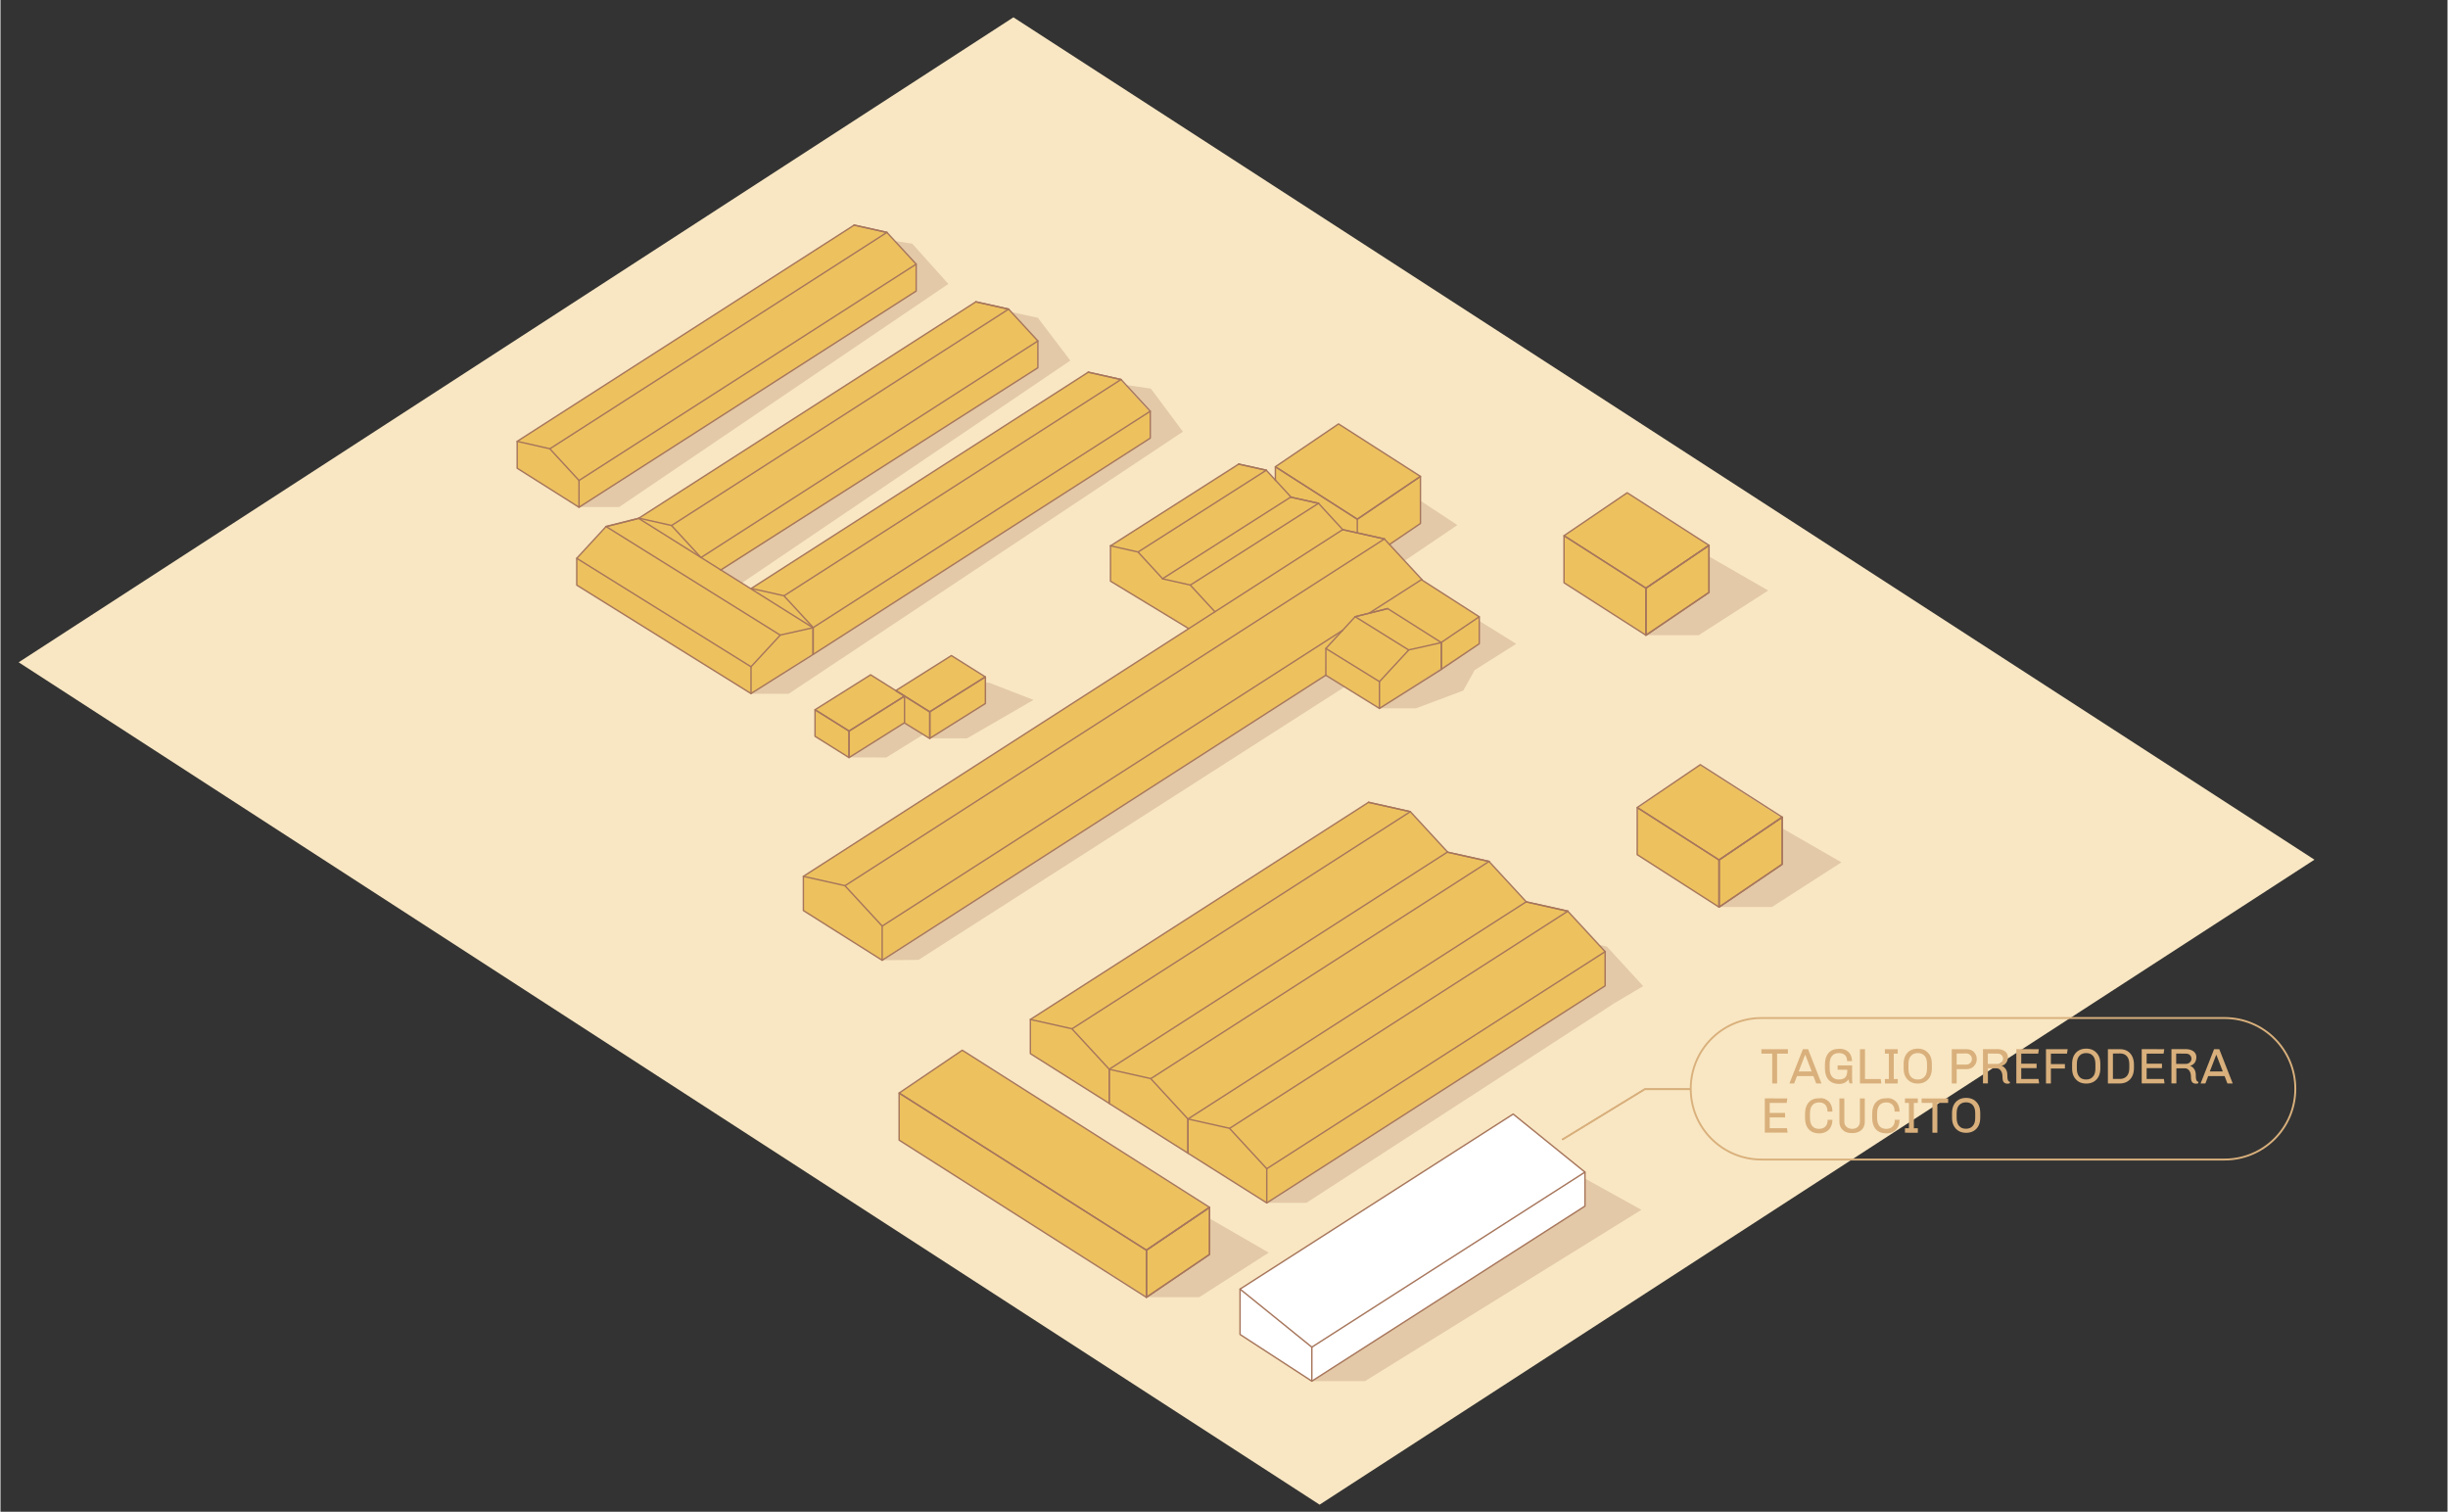 <?xml version="1.0" encoding="utf-8"?>
<svg xmlns="http://www.w3.org/2000/svg" xmlns:xlink="http://www.w3.org/1999/xlink" version="1.1" id="Livello_1" x="0px" y="0px" viewBox="0 0 2583.9 1596.2" style="enable-background:new 0 0 2583.9 1596.2;" xml:space="preserve" width="2000" height="1235">
<rect x="0" y="0" width="2583.9" height="1596.2" fill="#333333" stroke="none"/>
<style type="text/css">
	.st0{fill:#E5B017;}
	.st1{fill:#F9E7C3;}
	.st2{fill:#EDC25E;}
	.st3{fill:#FFFFFF;}
	.st4{fill:none;stroke:#8D5235;stroke-miterlimit:10;}
	.st5{fill:none;stroke:#D9B07C;stroke-width:2;stroke-miterlimit:10;}
	.st6{opacity:0.2;}
	.st7{fill:#8D5235;}
	.st8{fill:none;stroke:#A7765C;stroke-width:1.5;stroke-linecap:round;stroke-linejoin:round;}
	.st9{fill:#D9B07C;}
</style>
<g id="BASE">
	<polygon class="st0" points="545.7,465.7 901.5,238 936,245.4 966.9,278.9 966.8,307.3 611,535.6 545.2,494.4  "/>
	<polygon class="st0" points="792.2,621.2 1148.7,393 1183.2,400.5 1214.1,434 1214.1,462.3 858.2,690.7 857.8,662.5  "/>
	<polygon class="st0" points="674.1,547.1 1029.9,318.7 1064.5,326.4 1095.4,360 1095.2,388 761,601.7 740,588.9  "/>
	<polygon class="st1" points="2443.4,907.7 1392.9,1588.7 19.2,699.3 1069.6,18.3  "/>
</g>
<g id="TAGLIO">
	<polygon class="st2" points="545.9,466 901.1,237.8 935.6,245.3 966.7,279.2 966.8,307.5 611.3,535.3 545.3,494.5  "/>
	<polygon class="st2" points="674.5,546.6 1029.7,318.4 1064.2,325.9 1095.3,359.8 1095.4,388 740,615.8 673.9,575.1  "/>
	<polygon class="st2" points="792.6,621.5 1147.8,393.3 1182.3,400.8 1213.4,434.7 1213.5,463 858,690.8 792,650  "/>
	<polygon class="st2" points="608.5,617.8 608.5,589.5 639.9,556 674.3,547.5 857.4,663.4 857.9,690.4 792.5,732.5  "/>
	<path class="st2" d="M860.1,749.7l58.7-37.1l35.5,22.6c0,0,0.2,27.9,0.2,28.1s-58.8,36.4-58.8,36.4l-35.8-22L860.1,749.7   L860.1,749.7z"/>
	<path class="st2" d="M944.9,729.4l59.2-37.1l36.1,23.2c0,0-0.5,27.3-0.5,27.5s-58.5,36.4-58.5,36.4L945.9,758L944.9,729.4   L944.9,729.4z"/>
	<polygon class="st2" points="1171.9,613.9 1172.1,576.2 1307.4,490.1 1336.2,496.5 1362.6,525 1391.5,531.7 1417,559.2    1461.1,568.8 1500.8,612.4 1446.1,647.1 1430.2,651.5 1416.4,666.5 1399.2,684.5 1399.6,712.7 931,1013.4 847.3,961.3 847.7,925.3    1255.2,663.7  "/>
	<polygon class="st2" points="1561.1,651.5 1561.7,679.9 1456.3,747.7 1399.6,712.7 1399.2,684.5 1430.2,651.5 1446.1,647.1    1500.8,612.4  "/>
	<polygon class="st2" points="1346.4,492.9 1412.9,447.8 1499.2,503.2 1499.4,552.7 1466.5,575 1461.1,568.8 1417,559.2    1391.5,531.7 1362.6,525 1346.3,507  "/>
	<polygon class="st2" points="1651.4,565.9 1717.1,520.3 1803.6,576 1804.2,625.6 1737.9,670.4 1650.9,615.2  "/>
	<polygon class="st3" points="1308.9,1361.1 1597.3,1176.3 1673.1,1237.6 1673.1,1273.5 1384.7,1458.3 1308.9,1409  "/>
	<polygon class="st2" points="1087.3,1112.4 1087.3,1076.4 1444.6,847.3 1488.4,857 1527.8,899.7 1571.3,909.6 1610.9,952.3    1654.6,962.1 1694.3,1004.9 1694.3,1041.1 1337.2,1269.9  "/>
	<polygon class="st2" points="949.3,1154.4 1015,1108.8 1276.1,1275 1276.8,1324.7 1210.4,1369.4 948.8,1203.8  "/>
	<g>
		<polyline class="st4" points="1649.1,1203.3 1736.3,1150 1784.1,1150   "/>
	</g>
	<g>
		<polyline class="st5" points="1649.1,1203.3 1736.3,1150 1784.1,1150   "/>
	</g>
	<polygon class="st2" points="1728.5,853.3 1794.2,807.7 1880.7,863.4 1881.3,913 1814.9,957.8 1728,902.7  "/>
</g>
<g id="OMBRA">
	<g class="st6">
		<polygon class="st7" points="610.6,535.4 653.2,535.4 1000.9,299.8 962.8,257.3 944.2,254.4 966.4,278.8 966.4,307.1   "/>
		<polygon class="st7" points="761,601.7 782.8,615.6 1129.7,380.7 1095.4,335.5 1068,329.6 1095.3,359.7 1095.3,388.1   "/>
		<polyline class="st7" points="879.9,676.8 1214.1,463.1 1214.1,434.8 1187.9,406.4 1214.7,410.3 1248.6,455.8 832.2,732.6     792.5,732.5   "/>
		<polygon class="st7" points="895.6,799.7 935.3,799.8 974.4,775.6 954.5,763.3   "/>
		<polygon class="st7" points="980.9,779.5 1020.6,779.6 1090.8,739 1044.1,720.9 1039.9,720.7 1039.9,742.3   "/>
		<polyline class="st7" points="1803.9,587.4 1866.6,623.5 1793.2,670.7 1737.2,670.7 1804,625.5   "/>
		<polyline class="st7" points="1673,1244.3 1732.7,1277.4 1440.8,1458.3 1384.7,1458.3 1672.9,1273.1   "/>
		<polygon class="st7" points="931,1013.9 969.4,1013.5 1419,725.5 1399.3,713.2   "/>
		<polygon class="st7" points="1455.5,747.9 1494.6,747.9 1544.6,729.2 1556.7,707.5 1600.5,679.8 1561.4,655.5 1561.3,679.4   "/>
		<polygon class="st7" points="1499.4,528.7 1538.4,554.4 1482.4,592.3 1466.8,574.8 1499.4,552.7   "/>
		<polygon class="st7" points="1704.4,1059.1 1379,1270 1337.6,1270 1686.1,1046   "/>
		<polyline class="st7" points="1684.7,1046.9 1694.1,1040.9 1694.2,1004.6 1688,997.6 1696.2,999.4 1734.6,1041.2 1704.4,1059.1     1684.7,1046.9   "/>
		<polyline class="st7" points="1276.5,1286.4 1339.2,1322.6 1265.8,1369.7 1209.8,1369.7 1276.6,1324.5   "/>
		<polyline class="st7" points="1881.2,874.4 1943.9,910.5 1870.5,957.7 1814.5,957.7 1881.2,912.5   "/>
	</g>
</g>
<g id="LINEE">
	<g>
		<polygon class="st8" points="931,977.8 931,1013.9 847.8,961.4 847.8,925.3 891.6,935.1   "/>
		<line class="st8" x1="1399.6" y1="712.8" x2="931" y2="1013.9"/>
		<polyline class="st8" points="1417.5,559.3 1461.3,569.1 1500.8,611.8   "/>
		<line class="st8" x1="1461.4" y1="569" x2="1417.3" y2="559.2"/>
		<line class="st8" x1="847.8" y1="925.3" x2="1417.3" y2="559.2"/>
		<line class="st8" x1="1461.4" y1="569" x2="891.9" y2="935.1"/>
		<line class="st8" x1="1445.1" y1="647.5" x2="1500.8" y2="611.8"/>
		<line class="st8" x1="1417.4" y1="665.4" x2="931" y2="977.8"/>
	</g>
	<g>
		<polyline class="st8" points="792.8,621.3 827.2,629 858.2,662.6 858.2,690.9   "/>
		<polyline class="st8" points="1148.8,393 1183.2,400.7 1214.1,434.2 1214.1,462.6 858.2,690.9   "/>
		<line class="st8" x1="1183.2" y1="400.7" x2="1148.6" y2="393"/>
		<line class="st8" x1="792.8" y1="621.3" x2="1148.6" y2="393"/>
		<line class="st8" x1="1183.2" y1="400.7" x2="827.5" y2="629"/>
		<line class="st8" x1="858.2" y1="662.6" x2="1214.1" y2="434.2"/>
	</g>
	<g>
		<polyline class="st8" points="674.1,547.1 708.5,554.8 739.5,588.5   "/>
		<polyline class="st8" points="1030.1,318.7 1064.5,326.4 1095.4,360 1095.4,388.3 760.4,601.9   "/>
		<line class="st8" x1="1064.5" y1="326.4" x2="1029.9" y2="318.7"/>
		<line class="st8" x1="674.1" y1="547.1" x2="1029.9" y2="318.7"/>
		<line class="st8" x1="1064.5" y1="326.4" x2="708.7" y2="554.8"/>
		<line class="st8" x1="739.7" y1="588.7" x2="1095.4" y2="360"/>
	</g>
	<g>
		<polygon class="st8" points="610.9,507.3 610.9,535.6 545.6,494.4 545.6,466 580,473.8   "/>
		<polyline class="st8" points="901.6,237.7 936,245.4 966.9,278.9 966.9,307.3 610.9,535.6   "/>
		<line class="st8" x1="936" y1="245.4" x2="901.4" y2="237.7"/>
		<line class="st8" x1="545.6" y1="466" x2="901.4" y2="237.7"/>
		<line class="st8" x1="936" y1="245.4" x2="580.2" y2="473.8"/>
		<line class="st8" x1="610.9" y1="507.3" x2="966.9" y2="278.9"/>
	</g>
	<g>
		<polygon class="st8" points="1337.1,1234 1337.1,1270.1 1253.9,1217.6 1253.9,1181.5 1297.7,1191.3   "/>
		<polyline class="st8" points="1611.2,952.3 1655,962.1 1694.4,1004.8 1694.4,1040.9 1337.1,1270.1   "/>
		<line class="st8" x1="1655.1" y1="962" x2="1611" y2="952.2"/>
		<line class="st8" x1="1253.9" y1="1181.5" x2="1611" y2="952.2"/>
		<line class="st8" x1="1655.1" y1="962" x2="1298" y2="1191.3"/>
		<line class="st8" x1="1337.1" y1="1234" x2="1694.4" y2="1004.8"/>
	</g>
	<g>
		<polygon class="st8" points="1253.9,1181.5 1253.9,1217.6 1170.7,1165.1 1170.7,1129 1214.5,1138.8   "/>
		<polyline class="st8" points="1528,899.8 1571.8,909.6 1611.2,952.3   "/>
		<line class="st8" x1="1571.9" y1="909.5" x2="1527.8" y2="899.7"/>
		<line class="st8" x1="1170.7" y1="1129" x2="1527.8" y2="899.7"/>
		<line class="st8" x1="1571.9" y1="909.5" x2="1214.8" y2="1138.8"/>
	</g>
	<g>
		<polygon class="st8" points="1170.7,1128.9 1170.7,1165 1087.5,1112.5 1087.5,1076.4 1131.3,1086.2   "/>
		<polyline class="st8" points="1444.8,847.2 1488.7,857 1528.1,899.7   "/>
		<line class="st8" x1="1488.7" y1="857" x2="1444.6" y2="847.1"/>
		<line class="st8" x1="1087.5" y1="1076.4" x2="1444.6" y2="847.1"/>
		<line class="st8" x1="1488.7" y1="857" x2="1131.6" y2="1086.2"/>
	</g>
	<g>
		<polyline class="st8" points="1254.5,663.6 1172.1,613.6 1172.1,576.3   "/>
		<g>
			<polyline class="st8" points="1172.2,576.3 1201.1,582.8 1227.1,611    "/>
			<polyline class="st8" points="1307.7,490.1 1336.6,496.5 1362.6,524.7    "/>
			<line class="st8" x1="1336.6" y1="496.5" x2="1307.5" y2="490"/>
			<line class="st8" x1="1172.2" y1="576.3" x2="1307.5" y2="490"/>
			<line class="st8" x1="1336.6" y1="496.5" x2="1201.3" y2="582.8"/>
			<line class="st8" x1="1227.1" y1="611" x2="1362.6" y2="524.7"/>
		</g>
		<g>
			<polyline class="st8" points="1227.3,611.2 1256.3,617.7 1282.3,645.9    "/>
			<polyline class="st8" points="1362.8,525 1391.8,531.5 1417.3,559.2    "/>
			<line class="st8" x1="1391.8" y1="531.4" x2="1362.7" y2="525"/>
			<line class="st8" x1="1391.8" y1="531.4" x2="1256.5" y2="617.7"/>
		</g>
	</g>
	<g>
		<polygon class="st8" points="1384.7,1458.3 1308.9,1409 1308.9,1361.1 1384.7,1422.4   "/>
		<polyline class="st8" points="1308.9,1361.1 1597.3,1176.3 1673.1,1237.6 1673.1,1273.5 1384.7,1458.3   "/>
		<line class="st8" x1="1384.7" y1="1422.4" x2="1673.1" y2="1237.6"/>
	</g>
	<g>
		<polygon class="st8" points="792.5,704 792.5,732.3 857.9,691.1 857.9,662.8 823.5,670.5   "/>
		<polyline class="st8" points="673.6,547.4 639.4,556 608.5,589.5 608.5,617.8 792.5,732.3   "/>
		<line class="st8" x1="639.4" y1="555.9" x2="673.8" y2="547.3"/>
		<line class="st8" x1="857.9" y1="662.8" x2="673.8" y2="547.3"/>
		<line class="st8" x1="639.4" y1="555.9" x2="823.2" y2="670.5"/>
		<line class="st8" x1="792.5" y1="704" x2="608.5" y2="589.5"/>
	</g>
	<g>
		<polygon class="st8" points="1456.1,719.7 1456.1,748 1521.5,706.8 1521.5,678.5 1487.1,686.2   "/>
		<polyline class="st8" points="1464.6,642.6 1430.4,651.2 1399.5,684.7 1399.5,713 1456.1,748   "/>
		<line class="st8" x1="1430.4" y1="651.1" x2="1464.8" y2="642.6"/>
		<line class="st8" x1="1521.5" y1="678.5" x2="1464.8" y2="642.6"/>
		<line class="st8" x1="1430.4" y1="651.1" x2="1486.8" y2="686.2"/>
		<line class="st8" x1="1456.1" y1="719.7" x2="1399.5" y2="684.7"/>
		<polygon class="st8" points="1561.5,651.2 1521.5,678.2 1521.5,706.7 1561.5,679.7   "/>
		<line class="st8" x1="1561.4" y1="651.2" x2="1500.8" y2="612.3"/>
	</g>
	<g>
		<g>
			<polygon class="st8" points="954.6,763.1 896,799.9 896,771.9 954.6,735    "/>
			<polygon class="st8" points="860.1,777.4 896,799.9 896,771.9 860.1,749.4    "/>
			<polygon class="st8" points="918.8,712.5 954.6,735 896,771.9 860.1,749.4    "/>
		</g>
		<g>
			<polygon class="st8" points="1040,742.8 981.3,779.6 981.3,751.5 1040,714.7    "/>
			<polyline class="st8" points="954.5,763.3 981.3,779.8 981.3,751.8 945.4,729.3    "/>
		</g>
		<polygon class="st8" points="1004.1,692.2 1039.9,714.7 981.3,751.5 945.5,729.1   "/>
	</g>
	<g>
		<polygon class="st8" points="1804.1,575.8 1737.5,621 1737.5,670.7 1804.1,625.5   "/>
		<polygon class="st8" points="1804.1,575.8 1737.5,621 1737.5,670.7 1804.1,625.5   "/>
		<polygon class="st8" points="1651,565.6 1737.5,621 1737.5,670.7 1651,615.3   "/>
		<polygon class="st8" points="1804.1,575.8 1737.5,621 1651,565.6 1717.7,520.3   "/>
	</g>
	<g>
		<polyline class="st8" points="1466.8,574.8 1499.4,552.7 1499.4,503 1432.7,548.2   "/>
		<polyline class="st8" points="1346.2,507.3 1346.2,492.9 1432.7,548.2 1432.7,562.8   "/>
		<polygon class="st8" points="1499.4,503 1432.7,548.2 1346.2,492.8 1412.9,447.6   "/>
	</g>
	<g>
		<polygon class="st8" points="1276.7,1274.8 1210,1320 1210,1369.8 1276.7,1324.5   "/>
		<polygon class="st8" points="1276.7,1274.8 1210,1320 1210,1369.8 1276.7,1324.5   "/>
		<polygon class="st8" points="948.9,1154.1 1210,1320 1210,1369.8 948.9,1203.8   "/>
		<polygon class="st8" points="1276.7,1274.8 1210,1320 948.9,1154.1 1015.6,1108.9   "/>
	</g>
	<g>
		<polygon class="st8" points="1881.4,862.8 1814.7,908 1814.7,957.8 1881.4,912.5   "/>
		<polygon class="st8" points="1881.4,862.8 1814.7,908 1814.7,957.8 1881.4,912.5   "/>
		<polygon class="st8" points="1728.3,852.7 1814.7,908 1814.7,957.8 1728.3,902.4   "/>
		<polygon class="st8" points="1881.4,862.8 1814.7,908 1728.3,852.6 1794.9,807.4   "/>
	</g>
</g>
<path class="st5" d="M2348.5,1224.3h-489c-41.3,0-74.7-33.4-74.7-74.7l0,0c0-41.3,33.4-74.7,74.7-74.7h489  c41.3,0,74.7,33.4,74.7,74.7l0,0C2423.2,1190.9,2389.8,1224.3,2348.5,1224.3z"/>
<g>
	<path class="st9" d="M1887.4,1107.8v4.7H1876v31.5h-5.2v-31.5h-11.4v-4.7H1887.4z"/>
	<path class="st9" d="M1908.7,1107.8l14.2,36.2h-5.6l-3-7.8H1897l-3,7.8h-5l14.2-36.2H1908.7z M1905.8,1113.9h-0.3l-6.7,17.4h13.7   L1905.8,1113.9z"/>
	<path class="st9" d="M1948.6,1108.8c2.1,1.1,3.7,2.6,4.8,4.6s1.7,4.3,1.7,7h-5.2c0-2.7-0.7-4.8-2.2-6.3s-3.7-2.2-6.5-2.2   c-3.2,0-5.6,1-7.2,3c-1.7,1.9-2.5,4.8-2.5,8.6v4.7c0,3.8,0.8,6.6,2.5,8.6s4.1,3,7.3,3c3,0,5.3-0.8,6.7-2.3s2.1-4,2.1-7.3v-0.7   h-10.2v-4.6h15.3v12.3c0,3,0.1,5.2,0.3,6.7h-3c-0.5-1.4-0.8-2.9-1-4.3c-2.3,3.2-5.7,4.9-10.1,4.9c-4.6,0-8.3-1.4-11-4.3   c-2.6-2.9-3.9-6.9-3.9-11.9v-4.7c0-5,1.3-9,3.9-11.9s6.2-4.3,11-4.3C1944,1107.2,1946.5,1107.8,1948.6,1108.8z"/>
	<path class="st9" d="M1968.8,1107.8v31.5h16.6l0.7,4.7h-22.6v-36.2L1968.8,1107.8L1968.8,1107.8z"/>
	<path class="st9" d="M2003.4,1107.8v4.7h-4.2v26.8h4.2v4.7h-13.6v-4.7h4.2v-26.8h-4.2v-4.7H2003.4z"/>
	<path class="st9" d="M2032.3,1109.1c2.2,1.3,4,3.2,5.3,5.6c1.3,2.5,1.8,5.4,1.8,8.6v4.7c0,3.4-0.6,6.2-1.8,8.6   c-1.3,2.5-3,4.3-5.3,5.6c-2.2,1.3-4.9,1.9-7.8,1.9s-5.6-0.6-7.8-1.9c-2.2-1.3-4-3.2-5.3-5.6c-1.3-2.5-1.8-5.4-1.8-8.6v-4.7   c0-3.4,0.6-6.2,1.8-8.6c1.3-2.5,3-4.3,5.3-5.6c2.2-1.3,4.9-1.9,7.8-1.9C2027.4,1107.2,2030.1,1107.8,2032.3,1109.1z M2017.3,1114.9   c-1.8,2-2.6,4.8-2.6,8.6v4.7c0,3.8,0.8,6.6,2.5,8.6s4.1,3,7.3,3c3.1,0,5.5-1,7.2-3c1.8-1.9,2.6-4.8,2.6-8.6v-4.7   c0-3.8-0.8-6.6-2.5-8.6s-4.1-3-7.3-3C2021.4,1111.9,2019,1112.9,2017.3,1114.9z"/>
	<path class="st9" d="M2081.6,1109.1c1.7,0.9,3,2.2,3.8,3.8c1,1.6,1.4,3.4,1.4,5.4s-0.5,3.8-1.4,5.4c-1,1.6-2.2,2.9-3.8,3.8   c-1.7,0.9-3.5,1.4-5.5,1.4h-10.5v15.1h-5.2v-36.2h15.6C2078.1,1107.8,2079.9,1108.2,2081.6,1109.1z M2065.6,1112.4v11.7h10   c1.7,0,3.1-0.6,4.3-1.7s1.8-2.6,1.8-4.2c0-1.7-0.6-3-1.8-4.2s-2.6-1.7-4.3-1.7L2065.6,1112.4L2065.6,1112.4z"/>
	<path class="st9" d="M2116.6,1110c2.1,1.5,3.1,3.6,3.1,6.2c0,2.3-0.6,4.4-1.8,6c-1.3,1.7-2.8,2.6-4.6,3v0.2c1.7,0.6,3,1.8,4.2,3.5   c1.1,1.7,1.6,3.7,1.6,6c0,1.9,0.1,3.4,0.3,4.4c0.2,1,0.5,1.7,0.9,2.1c0.3,0.4,0.9,0.7,1.5,0.9v1.4c-0.8,0.3-1.6,0.5-2.5,0.5   c-1.7,0-3-0.5-3.9-1.5c-1-1-1.4-2.9-1.4-5.7c0-2.9-0.6-5-1.8-6.6c-1.2-1.6-2.6-2.4-4.4-2.4h-9.2v15.9h-5.2v-36.2h15.4   C2111.9,1107.8,2114.6,1108.5,2116.6,1110z M2098.5,1112.4v10.9h10.3c1.5,0,2.9-0.5,4-1.5c1.2-1,1.8-2.3,1.8-3.8v-0.2   c0-1.5-0.6-2.8-1.6-3.8s-2.5-1.5-4.2-1.5L2098.5,1112.4L2098.5,1112.4z"/>
	<path class="st9" d="M2152.4,1107.8l-0.7,4.7h-17.9v10.6h16.2v4.7h-16.2v11.4h18.2l0.7,4.7h-24.1v-36.2L2152.4,1107.8   L2152.4,1107.8z"/>
	<path class="st9" d="M2182.8,1107.8l-0.7,4.7h-17v11h14.8v4.7h-14.8v15.8h-5.2v-36.2L2182.8,1107.8L2182.8,1107.8z"/>
	<path class="st9" d="M2210.2,1109.1c2.2,1.3,4,3.2,5.3,5.6c1.3,2.5,1.8,5.4,1.8,8.6v4.7c0,3.4-0.6,6.2-1.8,8.6   c-1.3,2.5-3,4.3-5.3,5.6c-2.2,1.3-4.9,1.9-7.8,1.9s-5.6-0.6-7.8-1.9c-2.2-1.3-4-3.2-5.3-5.6c-1.3-2.5-1.8-5.4-1.8-8.6v-4.7   c0-3.4,0.6-6.2,1.8-8.6c1.3-2.5,3-4.3,5.3-5.6c2.2-1.3,4.9-1.9,7.8-1.9S2207.9,1107.8,2210.2,1109.1z M2195.1,1114.9   c-1.8,2-2.6,4.8-2.6,8.6v4.7c0,3.8,0.8,6.6,2.5,8.6s4.1,3,7.3,3c3.1,0,5.5-1,7.2-3c1.8-1.9,2.6-4.8,2.6-8.6v-4.7   c0-3.8-0.8-6.6-2.5-8.6c-1.7-2-4.1-3-7.3-3C2199.3,1111.9,2196.8,1112.9,2195.1,1114.9z"/>
	<path class="st9" d="M2245.8,1109.7c2.2,1.3,4,3.2,5.2,5.7s1.8,5.4,1.8,8.6v3.7c0,3.3-0.6,6.2-1.8,8.6c-1.2,2.5-3,4.3-5.2,5.7   c-2.2,1.3-4.9,2-7.9,2h-12.6v-36.2h12.6C2241,1107.8,2243.6,1108.4,2245.8,1109.7z M2230.6,1112.4v26.8h7.4c3.1,0,5.5-1,7.3-3   c1.7-1.9,2.6-4.8,2.6-8.6v-3.7c0-3.8-0.8-6.6-2.5-8.6c-1.7-2-4.1-3-7.3-3L2230.6,1112.4L2230.6,1112.4z"/>
	<path class="st9" d="M2284.8,1107.8l-0.7,4.7h-17.9v10.6h16.2v4.7h-16.2v11.4h18.2l0.7,4.7H2261v-36.2L2284.8,1107.8L2284.8,1107.8   z"/>
	<path class="st9" d="M2315.6,1110c2.1,1.5,3.1,3.6,3.1,6.2c0,2.3-0.6,4.4-1.8,6c-1.3,1.7-2.8,2.6-4.6,3v0.2c1.7,0.6,3,1.8,4.2,3.5   c1.1,1.7,1.6,3.7,1.6,6c0,1.9,0.1,3.4,0.3,4.4c0.2,1,0.5,1.7,0.9,2.1c0.3,0.4,0.9,0.7,1.5,0.9v1.4c-0.8,0.3-1.6,0.5-2.5,0.5   c-1.7,0-3-0.5-3.9-1.5c-1-1-1.4-2.9-1.4-5.7c0-2.9-0.6-5-1.8-6.6c-1.2-1.6-2.6-2.4-4.4-2.4h-9.2v15.9h-5.2v-36.2h15.4   C2310.9,1107.8,2313.5,1108.5,2315.6,1110z M2297.4,1112.4v10.9h10.3c1.5,0,2.9-0.5,4-1.5c1.2-1,1.8-2.3,1.8-3.8v-0.2   c0-1.5-0.6-2.8-1.6-3.8s-2.5-1.5-4.2-1.5L2297.4,1112.4L2297.4,1112.4z"/>
	<path class="st9" d="M2342.9,1107.8l14.2,36.2h-5.6l-3-7.8h-17.3l-3,7.8h-5l14.2-36.2H2342.9z M2339.9,1113.9h-0.3l-6.7,17.4h13.7   L2339.9,1113.9z"/>
	<path class="st9" d="M1886.8,1159.8l-0.7,4.7h-17.9v10.6h16.2v4.7h-16.2v11.4h18.2l0.7,4.7H1863v-36.2L1886.8,1159.8L1886.8,1159.8   z"/>
	<path class="st9" d="M1927.8,1161c2.1,1.2,3.8,2.8,4.9,5c1.1,2.2,1.7,4.7,1.7,7.7h-5.2c0-3-0.7-5.4-2.2-7.1   c-1.5-1.7-3.7-2.6-6.6-2.6c-3.2,0-5.6,1-7.2,3c-1.7,1.9-2.5,4.8-2.5,8.6v4.7c0,3.8,0.8,6.6,2.4,8.6s4,3,7.2,3c3,0,5.2-0.9,6.8-2.6   c1.6-1.7,2.3-4.1,2.3-7h5c0,3-0.6,5.4-1.7,7.6c-1.1,2.2-2.8,3.8-4.9,5c-2.1,1.2-4.6,1.8-7.4,1.8c-4.6,0-8.3-1.4-11-4.3   c-2.6-2.9-3.9-6.9-3.9-11.9v-4.7c0-5,1.3-9,3.9-11.9s6.2-4.3,11-4.3C1923.3,1159.2,1925.8,1159.8,1927.8,1161z"/>
	<path class="st9" d="M1968.6,1184.4c0,2.4-0.6,4.5-1.6,6.3c-1,1.8-2.6,3.3-4.6,4.2c-2,1-4.3,1.5-6.9,1.5h-0.7   c-2.6,0-4.9-0.5-6.8-1.4c-1.9-1-3.4-2.4-4.6-4.2c-1.1-1.8-1.6-3.9-1.6-6.4v-24.6h5.2v24.6c0,2.2,0.8,4.1,2.3,5.4   c1.6,1.4,3.6,2.1,6,2.1c2.5,0,4.5-0.7,5.9-2.1c1.4-1.4,2.2-3.2,2.2-5.4v-24.6h5.2L1968.6,1184.4L1968.6,1184.4z"/>
	<path class="st9" d="M1998.7,1161c2.1,1.2,3.8,2.8,4.9,5c1.1,2.2,1.7,4.7,1.7,7.7h-5.2c0-3-0.7-5.4-2.2-7.1   c-1.5-1.7-3.7-2.6-6.6-2.6c-3.2,0-5.6,1-7.2,3c-1.7,1.9-2.5,4.8-2.5,8.6v4.7c0,3.8,0.8,6.6,2.4,8.6s4,3,7.2,3c3,0,5.2-0.9,6.8-2.6   c1.6-1.7,2.3-4.1,2.3-7h5c0,3-0.6,5.4-1.7,7.6c-1.1,2.2-2.8,3.8-4.9,5c-2.1,1.2-4.6,1.8-7.4,1.8c-4.6,0-8.3-1.4-11-4.3   c-2.6-2.9-3.9-6.9-3.9-11.9v-4.7c0-5,1.3-9,3.9-11.9c2.6-2.9,6.2-4.3,11-4.3C1994.2,1159.2,1996.6,1159.8,1998.7,1161z"/>
	<path class="st9" d="M2024.6,1159.8v4.7h-4.2v26.8h4.2v4.7H2011v-4.7h4.2v-26.8h-4.2v-4.7H2024.6z"/>
	<path class="st9" d="M2056.6,1159.8v4.7h-11.4v31.5h-5.2v-31.5h-11.4v-4.7H2056.6z"/>
	<path class="st9" d="M2083.4,1161.1c2.2,1.3,4,3.2,5.3,5.6c1.3,2.5,1.8,5.4,1.8,8.6v4.7c0,3.4-0.6,6.2-1.8,8.6   c-1.3,2.5-3,4.3-5.3,5.6c-2.2,1.3-4.9,1.9-7.8,1.9s-5.6-0.6-7.8-1.9c-2.2-1.3-4-3.2-5.3-5.6c-1.3-2.5-1.8-5.4-1.8-8.6v-4.7   c0-3.4,0.6-6.2,1.8-8.6c1.3-2.5,3-4.3,5.3-5.6c2.2-1.3,4.9-1.9,7.8-1.9S2081.1,1159.8,2083.4,1161.1z M2068.2,1166.9   c-1.8,2-2.6,4.8-2.6,8.6v4.7c0,3.8,0.8,6.6,2.5,8.6s4.1,3,7.3,3c3.1,0,5.5-1,7.2-3c1.8-1.9,2.6-4.8,2.6-8.6v-4.7   c0-3.8-0.8-6.6-2.5-8.6c-1.7-2-4.1-3-7.3-3C2072.4,1163.9,2070,1164.9,2068.2,1166.9z"/>
</g>
</svg>
